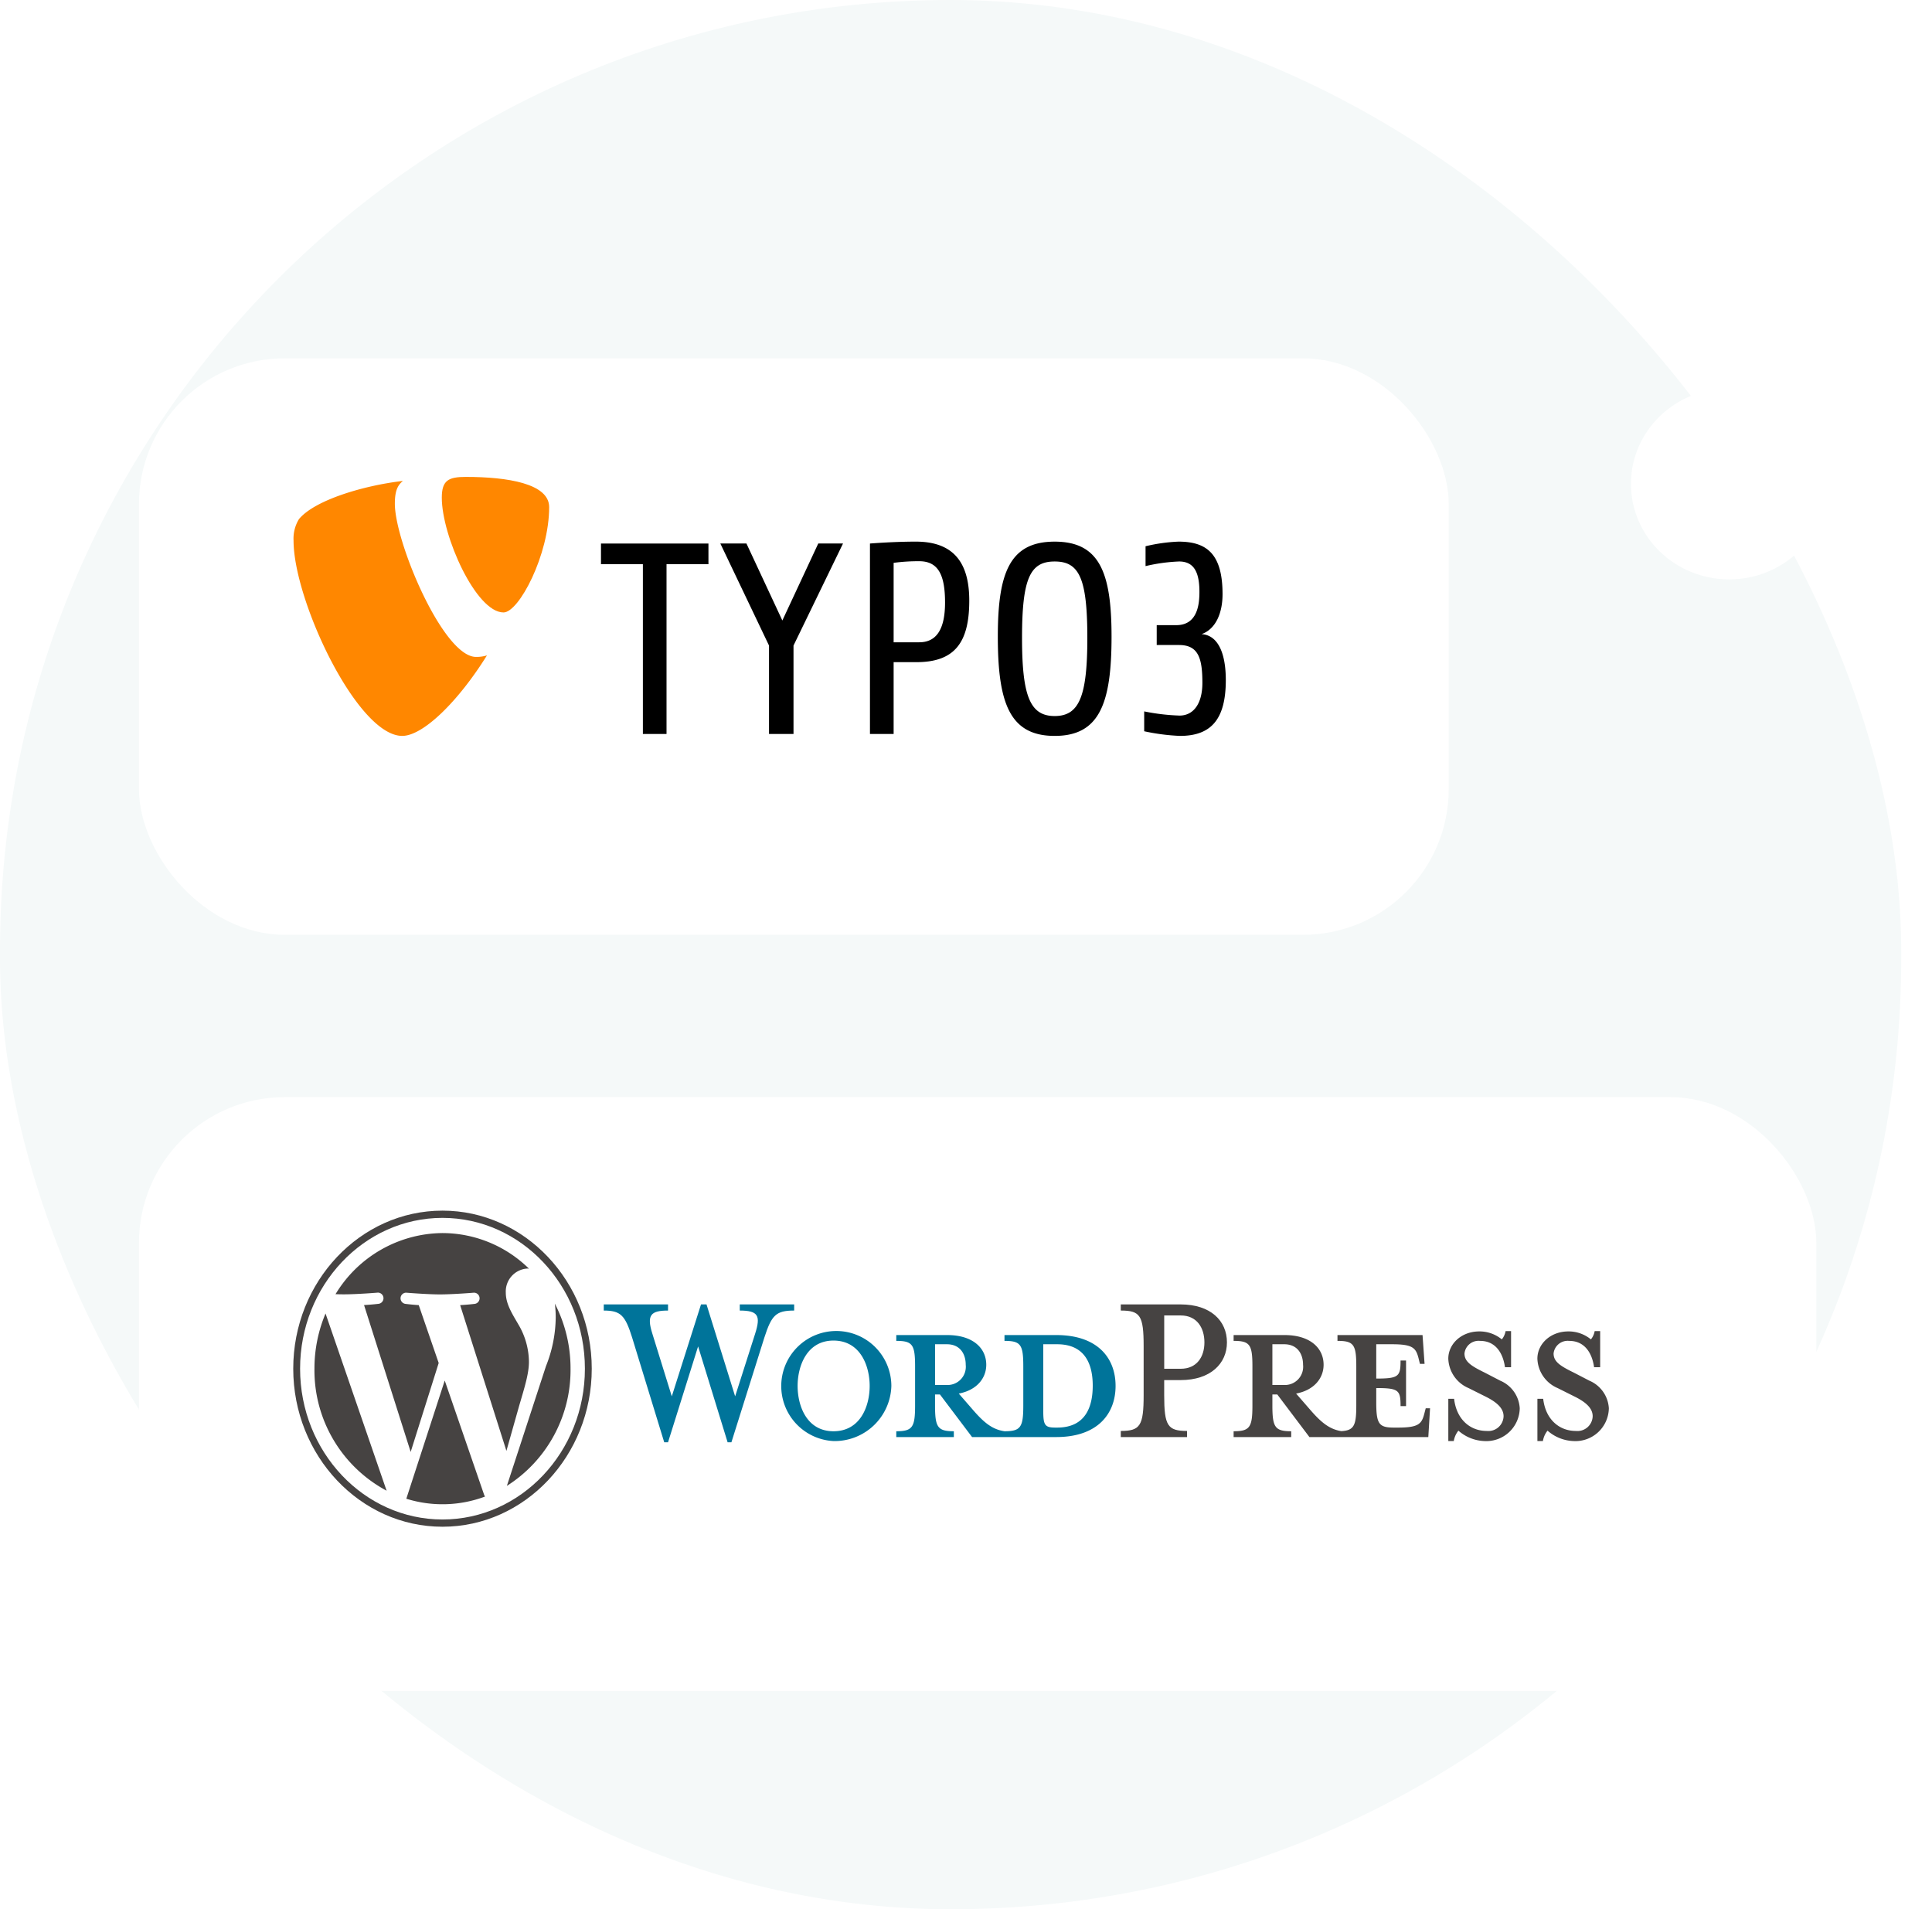 <?xml version="1.0" encoding="UTF-8"?>
<svg xmlns="http://www.w3.org/2000/svg" xmlns:xlink="http://www.w3.org/1999/xlink" id="Gruppe_996" data-name="Gruppe 996" width="304.794" height="301.176" viewBox="0 0 304.794 301.176">
  <defs>
    <filter id="Rechteck_612" x="5.423" y="156.569" width="297.62" height="126.67" filterUnits="userSpaceOnUse">
      <feOffset dx="2" dy="4"></feOffset>
      <feGaussianBlur stdDeviation="5.5" result="blur"></feGaussianBlur>
      <feFlood flood-opacity="0.11"></feFlood>
      <feComposite operator="in" in2="blur"></feComposite>
      <feComposite in="SourceGraphic"></feComposite>
    </filter>
    <filter id="Rechteck_612-2" x="5.423" y="40.024" width="239.627" height="123.937" filterUnits="userSpaceOnUse">
      <feOffset dx="2" dy="4"></feOffset>
      <feGaussianBlur stdDeviation="5.5" result="blur-2"></feGaussianBlur>
      <feFlood flood-opacity="0.11"></feFlood>
      <feComposite operator="in" in2="blur-2"></feComposite>
      <feComposite in="SourceGraphic"></feComposite>
    </filter>
    <filter id="Ellipse_61" x="240.797" y="44.763" width="63.997" height="63.136" filterUnits="userSpaceOnUse">
      <feOffset dy="3"></feOffset>
      <feGaussianBlur stdDeviation="5.5" result="blur-3"></feGaussianBlur>
      <feFlood flood-color="#000030" flood-opacity="0.11"></feFlood>
      <feComposite operator="in" in2="blur-3"></feComposite>
      <feComposite in="SourceGraphic"></feComposite>
    </filter>
  </defs>
  <g id="Gruppe_958" data-name="Gruppe 958" transform="translate(0)">
    <rect id="Rechteck_763" data-name="Rechteck 763" width="299.937" height="301.176" rx="149.969" transform="translate(0 0)" fill="#f5f9f9"></rect>
    <g id="Gruppe_945" data-name="Gruppe 945" transform="translate(19.923 169.069)">
      <g transform="matrix(1, 0, 0, 1, -19.92, -169.07)" filter="url(#Rechteck_612)">
        <rect id="Rechteck_612-3" data-name="Rechteck 612" width="264.62" height="93.671" rx="23" transform="translate(19.92 169.07)" fill="#fff"></rect>
      </g>
      <g id="Gruppe_930" data-name="Gruppe 930" transform="translate(26.339 21.904)">
        <path id="Pfad_605" data-name="Pfad 605" d="M272.761,48.227h-8.17v.918c2.555,0,2.966.58,2.966,4.011v6.186c0,3.431-.411,4.059-2.966,4.059-1.962-.29-3.286-1.4-5.112-3.528l-2.1-2.416c2.83-.532,4.336-2.417,4.336-4.543,0-2.657-2.145-4.687-6.162-4.687H247.52v.918c2.556,0,2.966.58,2.966,4.011v6.186c0,3.431-.411,4.059-2.966,4.059v.918H256.6V63.4c-2.556,0-2.966-.628-2.966-4.059V57.6h.776l5.067,6.717h13.282c6.527,0,9.357-3.672,9.357-8.071S279.288,48.227,272.761,48.227ZM253.637,56.1V49.677h1.871c2.054,0,2.967,1.5,2.967,3.238a2.878,2.878,0,0,1-2.967,3.189h-1.871ZM272.9,62.822h-.32c-1.643,0-1.871-.435-1.871-2.658V49.677H272.9c4.747,0,5.613,3.672,5.613,6.524C278.511,59.149,277.644,62.822,272.9,62.822Z" transform="translate(-152.384 -28.6)" fill="#00749a"></path>
        <path id="Pfad_606" data-name="Pfad 606" d="M148.187,50.85l3.149-9.86c.913-2.851.5-3.672-2.419-3.672v-.967H157.5v.967c-2.875,0-3.56.725-4.7,4.253l-5.2,16.528H147l-4.656-15.127L137.6,58.1H137l-5.066-16.528c-1.1-3.528-1.826-4.253-4.473-4.253v-.967H137.6v.967c-2.693,0-3.424.676-2.465,3.672l3.058,9.86,4.61-14.5h.868Z" transform="translate(-78.473 -21.557)" fill="#00749a"></path>
        <path id="Pfad_607" data-name="Pfad 607" d="M207.13,64.031a8.686,8.686,0,1,1,9.129-8.7A8.948,8.948,0,0,1,207.13,64.031Zm0-15.851c-4.2,0-5.66,4.011-5.66,7.152,0,3.19,1.461,7.153,5.66,7.153,4.245,0,5.706-3.963,5.706-7.153C212.836,52.191,211.376,48.18,207.13,48.18Z" transform="translate(-121.899 -27.684)" fill="#00749a"></path>
        <path id="Pfad_608" data-name="Pfad 608" d="M350.122,56.31v.967H339.67V56.31c3.058,0,3.606-.821,3.606-5.655V42.923c0-4.834-.548-5.606-3.606-5.606V36.35h9.448c4.7,0,7.3,2.561,7.3,5.993,0,3.335-2.6,5.944-7.3,5.944h-2.6v2.367C346.516,55.489,347.064,56.31,350.122,56.31Zm-1-18.22h-2.6V46.5h2.6c2.556,0,3.743-1.885,3.743-4.156C352.861,40.024,351.674,38.09,349.118,38.09Z" transform="translate(-209.116 -21.557)" fill="#464342"></path>
        <path id="Pfad_609" data-name="Pfad 609" d="M416.29,59.778l-.228.87c-.41,1.595-.913,2.175-4.154,2.175h-.639c-2.373,0-2.784-.58-2.784-4.011V56.588c3.56,0,3.834.338,3.834,2.851h.867v-7.2h-.867c0,2.513-.274,2.851-3.834,2.851V49.677h2.51c3.241,0,3.743.58,4.154,2.175l.229.918h.73l-.319-4.543H402.369v.918c2.556,0,2.967.58,2.967,4.011v6.186c0,3.139-.349,3.93-2.364,4.042-1.915-.31-3.23-1.416-5.029-3.511l-2.1-2.416c2.83-.532,4.336-2.417,4.336-4.543,0-2.657-2.145-4.687-6.162-4.687h-8.033v.918c2.556,0,2.966.58,2.966,4.011v6.186c0,3.431-.411,4.059-2.966,4.059v.918h9.083V63.4c-2.556,0-2.967-.628-2.967-4.059V57.6h.776l5.066,6.717H416.7l.274-4.542h-.685ZM392.1,56.1V49.677h1.871c2.054,0,2.967,1.5,2.967,3.238a2.878,2.878,0,0,1-2.967,3.189H392.1Z" transform="translate(-237.629 -28.6)" fill="#464342"></path>
        <path id="Pfad_610" data-name="Pfad 610" d="M479.8,64.032a6.545,6.545,0,0,1-4.108-1.643,3.558,3.558,0,0,0-.73,1.643H474.1V57.363h.913c.365,3.189,2.464,5.074,5.158,5.074a2.4,2.4,0,0,0,2.647-2.319c0-1.256-1.05-2.223-2.921-3.141l-2.6-1.3a5.244,5.244,0,0,1-3.2-4.64c0-2.32,2.054-4.3,4.884-4.3a5.517,5.517,0,0,1,3.56,1.256,2.8,2.8,0,0,0,.594-1.306H484v5.7h-.959c-.32-2.272-1.506-4.156-3.925-4.156a2.236,2.236,0,0,0-2.465,1.982c0,1.256.959,1.933,3.15,3l2.51,1.3a5.038,5.038,0,0,1,3.058,4.35A5.271,5.271,0,0,1,479.8,64.032Z" transform="translate(-291.875 -27.684)" fill="#464342"></path>
        <path id="Pfad_611" data-name="Pfad 611" d="M516.375,64.032a6.544,6.544,0,0,1-4.108-1.643,3.559,3.559,0,0,0-.73,1.643h-.868V57.363h.913c.365,3.189,2.465,5.074,5.158,5.074a2.4,2.4,0,0,0,2.648-2.319c0-1.256-1.05-2.223-2.922-3.141l-2.6-1.3a5.245,5.245,0,0,1-3.2-4.64c0-2.32,2.054-4.3,4.884-4.3a5.517,5.517,0,0,1,3.56,1.256,2.789,2.789,0,0,0,.593-1.306h.867v5.7h-.958c-.32-2.272-1.506-4.156-3.925-4.156a2.236,2.236,0,0,0-2.465,1.982c0,1.256.959,1.933,3.15,3l2.51,1.3a5.038,5.038,0,0,1,3.058,4.35A5.271,5.271,0,0,1,516.375,64.032Z" transform="translate(-314.389 -27.684)" fill="#464342"></path>
        <path id="Pfad_612" data-name="Pfad 612" d="M8.708,48.576A21.529,21.529,0,0,0,20.092,67.825L10.457,39.872A22.375,22.375,0,0,0,8.708,48.576Z" transform="translate(-5.362 -23.646)" fill="#464342"></path>
        <path id="Pfad_613" data-name="Pfad 613" d="M47.865,29.016a11.733,11.733,0,0,0-1.666-5.9c-1.024-1.762-1.984-3.254-1.984-5.015a3.619,3.619,0,0,1,3.392-3.8c.09,0,.174.012.262.017a19.523,19.523,0,0,0-13.64-5.615,19.919,19.919,0,0,0-16.877,9.64c.474.015.921.026,1.3.026,2.113,0,5.383-.271,5.383-.271a.886.886,0,0,1,.13,1.762s-1.094.136-2.312.2l7.356,23.167L33.629,29.2l-3.147-9.13c-1.088-.068-2.118-.2-2.118-.2a.886.886,0,0,1,.128-1.762s3.336.271,5.321.271c2.112,0,5.383-.271,5.383-.271a.886.886,0,0,1,.13,1.762s-1.1.136-2.312.2l7.3,22.991,2.015-7.129C47.2,32.971,47.865,30.847,47.865,29.016Z" transform="translate(-10.682 -5.165)" fill="#464342"></path>
        <path id="Pfad_614" data-name="Pfad 614" d="M52.477,65.857,46.416,84.5a19.143,19.143,0,0,0,12.414-.341,1.922,1.922,0,0,1-.144-.295Z" transform="translate(-28.577 -39.055)" fill="#464342"></path>
        <path id="Pfad_615" data-name="Pfad 615" d="M95.251,36.046a17.363,17.363,0,0,1,.136,2.2,21.2,21.2,0,0,1-1.536,7.661l-6.17,18.889A21.636,21.636,0,0,0,97.725,46.308,22.264,22.264,0,0,0,95.251,36.046Z" transform="translate(-53.979 -21.377)" fill="#464342"></path>
        <path id="Pfad_616" data-name="Pfad 616" d="M23.546,0C10.563,0,0,11.184,0,24.931S10.563,49.863,23.546,49.863,47.094,38.679,47.094,24.931,36.529,0,23.546,0Zm0,48.72C11.159,48.72,1.08,38.048,1.08,24.931S11.158,1.143,23.546,1.143,46.012,11.814,46.012,24.931,35.934,48.72,23.546,48.72Z" fill="#464342"></path>
      </g>
    </g>
    <g id="Gruppe_948" data-name="Gruppe 948" transform="translate(19.923 52.524)">
      <g id="Gruppe_932" data-name="Gruppe 932" transform="translate(0 0)">
        <g transform="matrix(1, 0, 0, 1, -19.92, -52.52)" filter="url(#Rechteck_612-2)">
          <rect id="Rechteck_612-4" data-name="Rechteck 612" width="206.627" height="90.937" rx="23" transform="translate(19.92 52.52)" fill="#fff"></rect>
        </g>
        <g id="layer1" transform="translate(26.388 22.707)">
          <path id="path5771" d="M5.88,326.295a33.108,33.108,0,0,1-5.623-.731v-3.132a33.245,33.245,0,0,0,5.58.658c2.188,0,3.6-1.861,3.6-5.165,0-3.906-.643-5.966-3.691-5.966H2.232v-3.133h3.09c3.477,0,3.648-3.563,3.648-5.279,0-3.392-1.073-4.765-3.218-4.765a27.45,27.45,0,0,0-5.28.73v-3.132a26.693,26.693,0,0,1,5.193-.73c4.421,0,6.953,1.888,6.953,8.284,0,2.918-1.031,5.493-3.305,6.309,2.617.171,3.819,3.047,3.819,7.253,0,6.395-2.488,8.8-7.253,8.8m-19.743-27.513c-3.862,0-5.151,2.619-5.151,12.061,0,9.228,1.289,12.319,5.151,12.319s5.151-3.09,5.151-12.319c0-9.442-1.288-12.061-5.151-12.061m0,27.513c-7.082,0-8.971-5.151-8.971-15.666,0-10.087,1.889-14.979,8.971-14.979s8.97,4.892,8.97,14.979c0,10.515-1.888,15.666-8.97,15.666M-35.238,298.74a29.391,29.391,0,0,0-4.034.257v12.532h4.034c2.4,0,4.077-1.588,4.077-6.266,0-4.292-1.03-6.523-4.077-6.523m-.429,15.923h-3.605v11.33h-3.734V295.95s3.691-.3,7.253-.3c6.524,0,8.413,4.034,8.413,9.313,0,6.525-2.233,9.7-8.327,9.7m-19.4-2.618v13.948h-3.863V312.045l-7.682-16.1h4.119l5.666,12.146,5.666-12.146h3.905ZM-75.1,299.212v26.781H-78.83V299.212h-6.61V295.95h16.953v3.263Z" transform="translate(133.941 -285.442)"></path>
          <path id="path5775" d="M-174.98,299.475a5.613,5.613,0,0,1-1.722.24c-5.187,0-12.807-18.128-12.807-24.161,0-2.223.528-2.963,1.27-3.6-6.35.74-13.97,3.069-16.405,6.033a5.907,5.907,0,0,0-.846,3.387c0,9.42,10.055,30.8,17.146,30.8,3.28,0,8.814-5.4,13.365-12.7" transform="translate(205.491 -271.321)" fill="#ff8700"></path>
          <path id="path5779" d="M-143.784,270.383c6.562,0,13.125,1.058,13.125,4.763,0,7.515-4.763,16.617-7.2,16.617-4.339,0-9.737-12.065-9.737-18.1,0-2.752,1.058-3.281,3.809-3.281" transform="translate(170.984 -270.383)" fill="#ff8700"></path>
        </g>
      </g>
    </g>
  </g>
  <g transform="matrix(1, 0, 0, 1, 0, 0)" filter="url(#Ellipse_61)">
    <ellipse id="Ellipse_61-2" data-name="Ellipse 61" cx="15.499" cy="15.068" rx="15.499" ry="15.068" transform="translate(257.3 58.26)" fill="#fff"></ellipse>
  </g>
</svg>
